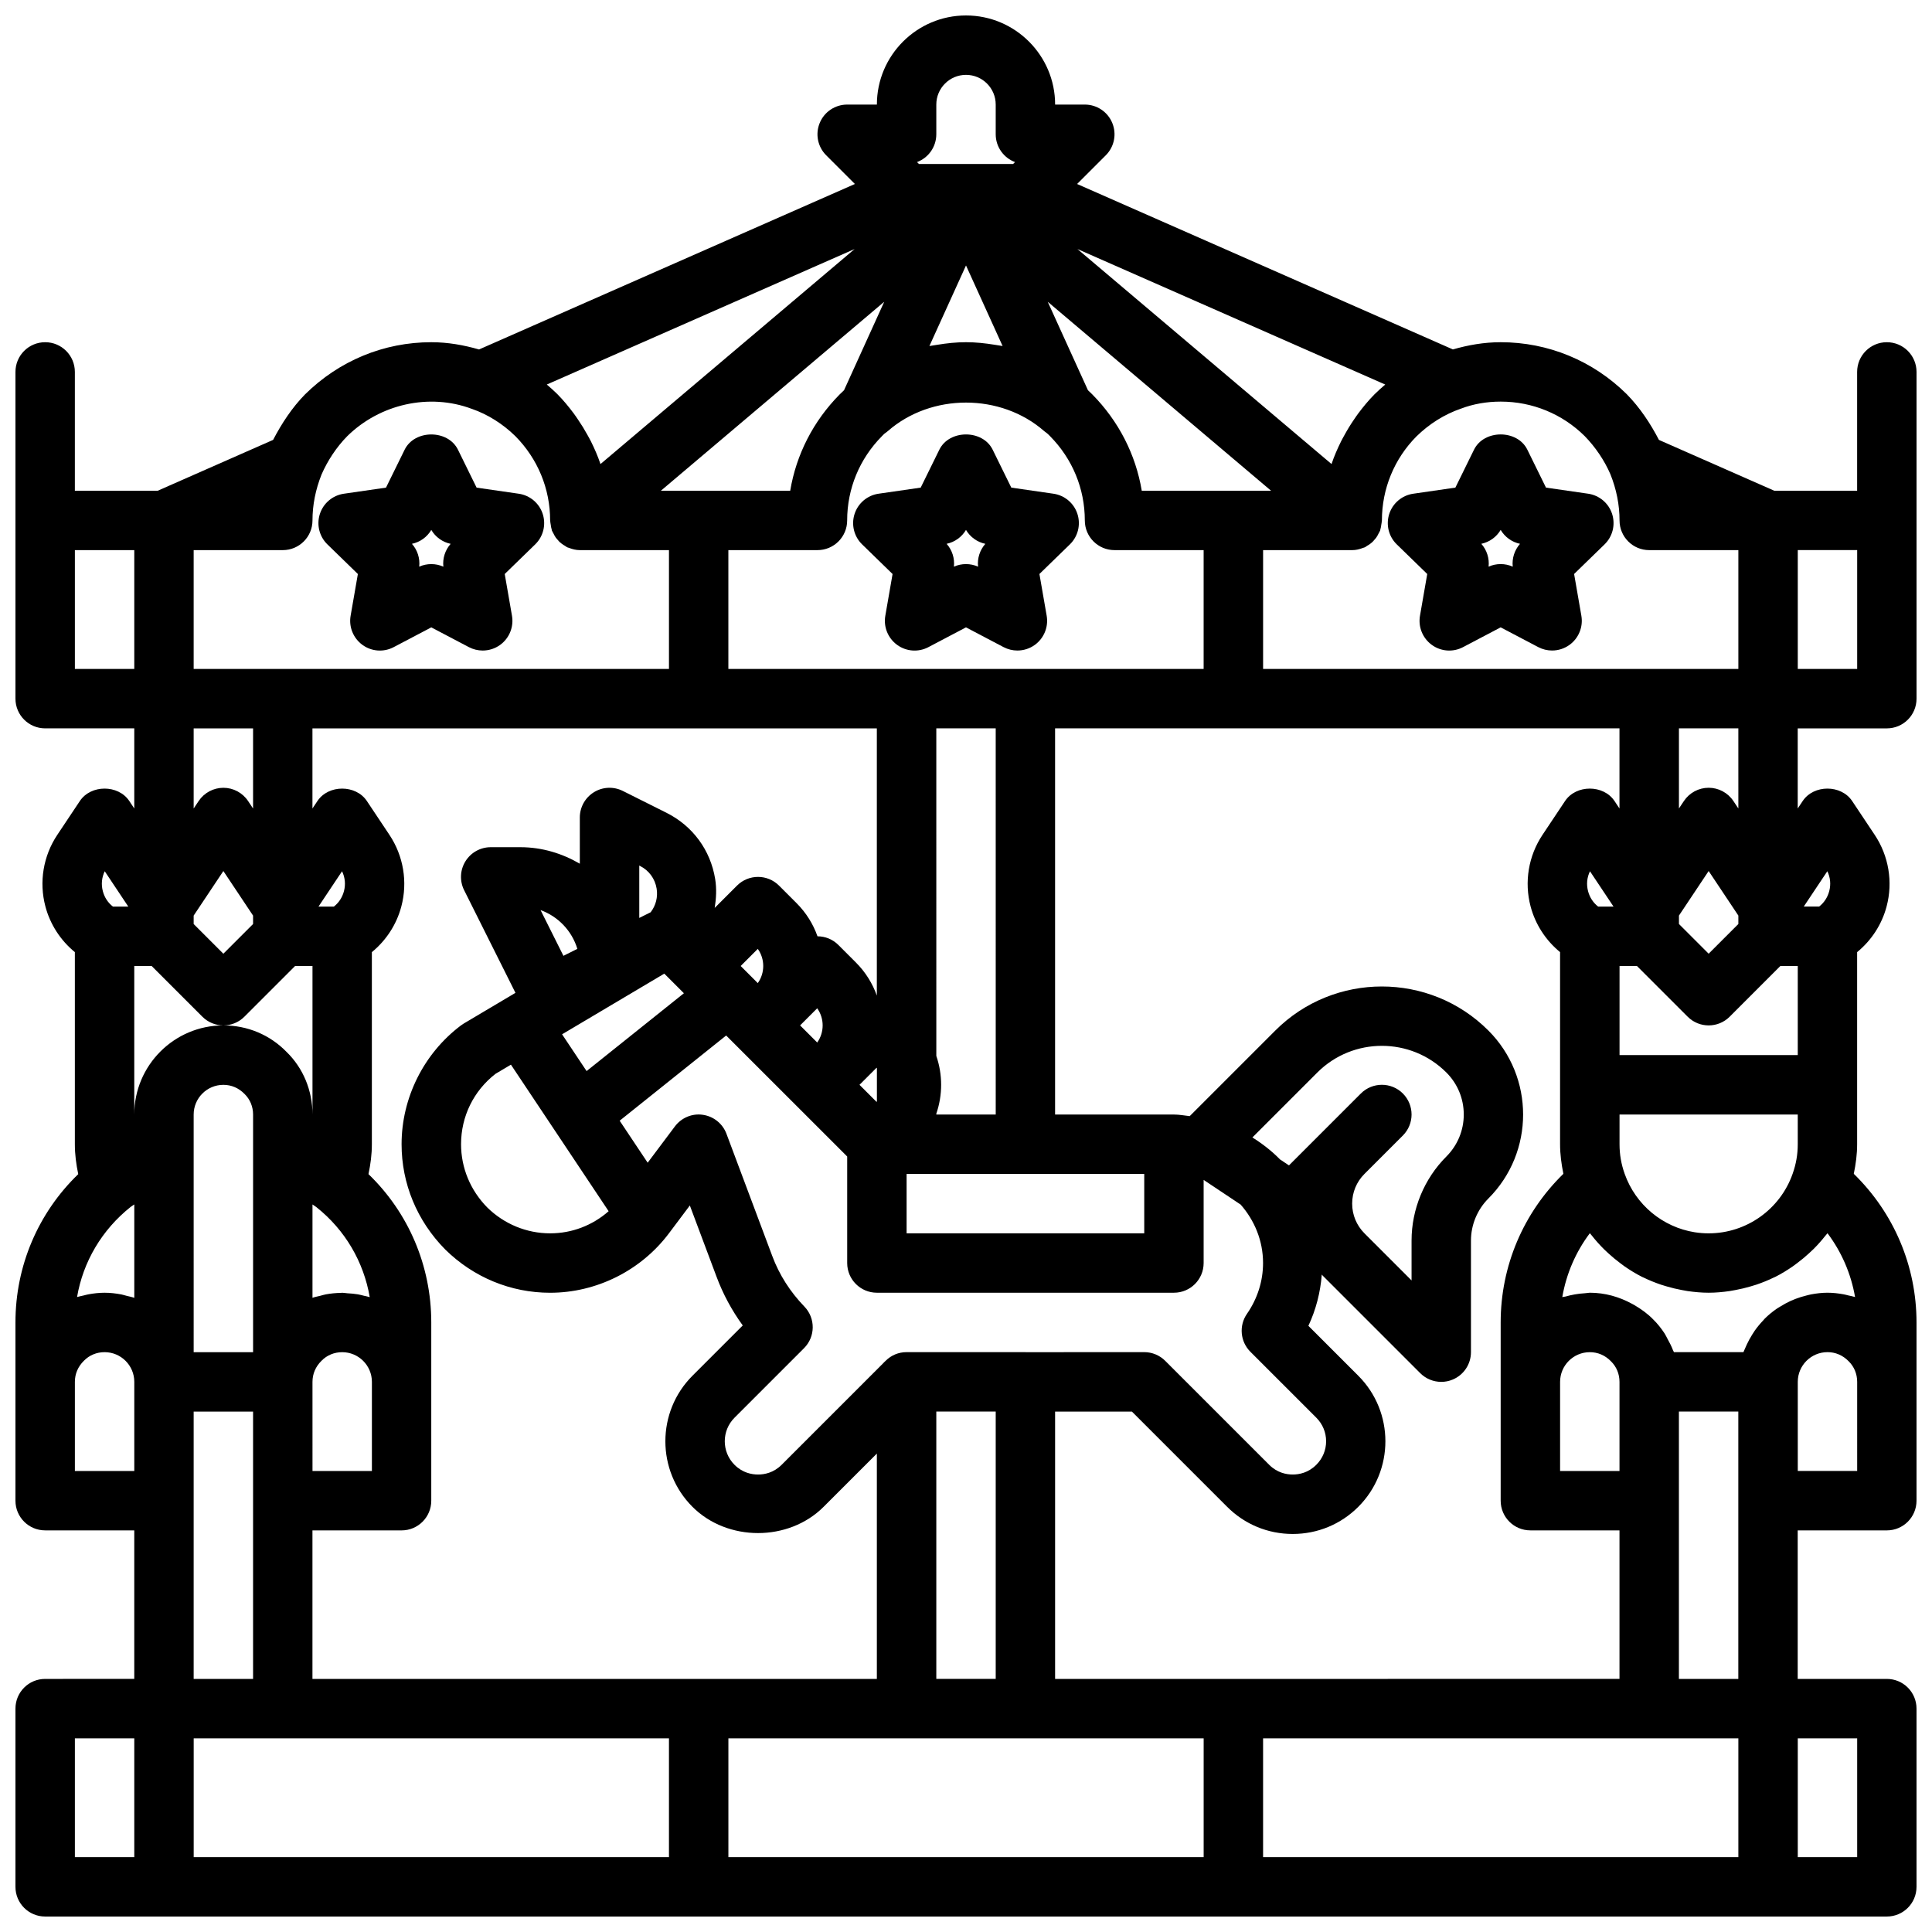 <?xml version="1.0" encoding="UTF-8"?>
<!-- Uploaded to: ICON Repo, www.svgrepo.com, Generator: ICON Repo Mixer Tools -->
<svg width="800px" height="800px" version="1.1" viewBox="144 144 512 512" xmlns="http://www.w3.org/2000/svg">
 <defs>
  <clipPath id="a">
   <path d="m148.09 148.09h503.81v503.81h-503.81z"/>
  </clipPath>
 </defs>
 <path d="m228.77 280.2c-0.922 2.852-0.152 5.981 2 8.07l8.07 7.848-1.922 11.055c-0.516 2.961 0.699 5.949 3.121 7.719 2.43 1.777 5.644 2.008 8.301 0.602l9.957-5.234 9.957 5.234c1.152 0.605 2.414 0.906 3.668 0.906 1.637 0 3.258-0.508 4.637-1.508 2.422-1.77 3.637-4.758 3.121-7.719l-1.922-11.055 8.07-7.848c2.152-2.09 2.922-5.219 2-8.07-0.922-2.852-3.391-4.934-6.367-5.359l-11.156-1.613-4.941-10.055c-2.644-5.383-11.484-5.383-14.129 0l-4.941 10.055-11.156 1.613c-2.977 0.426-5.445 2.508-6.367 5.359zm29.527 4.238c1.121 1.891 2.977 3.231 5.129 3.684-1.461 1.652-2.168 3.852-1.93 6.051-1.023-0.457-2.106-0.68-3.199-0.68-1.09 0-2.176 0.223-3.199 0.676 0.238-2.199-0.469-4.398-1.93-6.051 2.156-0.453 4.008-1.789 5.129-3.68z"/>
 <path d="m380.54 296.12-1.922 11.055c-0.516 2.961 0.699 5.949 3.121 7.719 2.438 1.777 5.644 2.008 8.301 0.602l9.957-5.238 9.957 5.234c1.152 0.605 2.414 0.906 3.668 0.906 1.637 0 3.258-0.508 4.637-1.508 2.422-1.77 3.637-4.758 3.121-7.719l-1.922-11.055 8.07-7.848c2.152-2.09 2.922-5.219 2-8.07-0.922-2.852-3.391-4.934-6.367-5.359l-11.156-1.613-4.941-10.055c-2.644-5.383-11.484-5.383-14.129 0l-4.941 10.055-11.156 1.613c-2.977 0.422-5.441 2.508-6.367 5.359-0.922 2.852-0.152 5.981 2 8.07zm19.457-11.684c1.121 1.891 2.977 3.231 5.129 3.684-1.461 1.652-2.168 3.852-1.93 6.051-1.023-0.457-2.109-0.68-3.199-0.68s-2.176 0.223-3.199 0.676c0.238-2.199-0.469-4.398-1.93-6.051 2.152-0.453 4.004-1.789 5.129-3.68z"/>
 <path d="m518.53 274.84c-2.977 0.422-5.441 2.508-6.367 5.359-0.922 2.852-0.152 5.981 2 8.07l8.07 7.848-1.922 11.055c-0.516 2.961 0.699 5.949 3.121 7.719 2.43 1.777 5.644 2.008 8.301 0.602l9.961-5.238 9.957 5.234c1.152 0.605 2.414 0.906 3.668 0.906 1.637 0 3.258-0.508 4.637-1.508 2.422-1.77 3.637-4.758 3.121-7.719l-1.922-11.055 8.07-7.848c2.152-2.09 2.922-5.219 2-8.07-0.922-2.852-3.391-4.934-6.367-5.359l-11.156-1.613-4.941-10.055c-2.644-5.383-11.484-5.383-14.129 0l-4.941 10.055zm23.164 9.594c1.121 1.891 2.977 3.231 5.129 3.684-1.461 1.652-2.168 3.852-1.93 6.051-1.023-0.457-2.109-0.68-3.199-0.68-1.09 0-2.176 0.223-3.199 0.676 0.238-2.199-0.469-4.398-1.93-6.051 2.152-0.453 4.008-1.789 5.129-3.68z"/>
 <g clip-path="url(#a)">
  <path d="m644.03 234.69c-4.352 0-7.871 3.519-7.871 7.871v31.488h-21.957l-30.562-13.465c-2.277-4.387-5.051-8.562-8.539-12.125-8.977-8.883-20.836-13.77-33.406-13.77-4.449 0-8.672 0.762-12.66 1.914l-99.594-43.844 7.609-7.609c2.254-2.254 2.93-5.637 1.707-8.578-1.215-2.945-4.09-4.859-7.269-4.859h-7.871c0-13.023-10.594-23.617-23.617-23.617s-23.617 10.594-23.617 23.617h-7.871c-3.184 0-6.059 1.914-7.273 4.859-1.223 2.945-0.547 6.328 1.707 8.578l7.609 7.609-99.605 43.852c-4.055-1.164-8.254-1.922-12.648-1.922-12.57 0-24.43 4.891-33.496 13.859-3.375 3.449-6.121 7.594-8.43 12.027l-30.578 13.473h-21.961v-31.488c0-4.352-3.519-7.871-7.871-7.871-4.352 0-7.871 3.519-7.871 7.871v86.59c0 4.352 3.519 7.871 7.871 7.871h23.617v21.234l-1.32-1.984c-2.922-4.383-10.18-4.383-13.098 0l-5.981 8.973c-3.723 5.582-4.875 12.5-3.152 18.98 1.27 4.797 4.035 9.004 7.805 12.098v50.91c0 2.723 0.355 5.352 0.898 7.926-10.613 10.254-16.641 24.289-16.641 39.305v47.23c0 4.352 3.519 7.871 7.871 7.871h23.617v39.359l-23.617 0.004c-4.352 0-7.871 3.519-7.871 7.871v47.23c0 4.352 3.519 7.871 7.871 7.871h488.06c4.352 0 7.871-3.519 7.871-7.871v-47.23c0-4.352-3.519-7.871-7.871-7.871h-23.617v-39.359h23.617c4.352 0 7.871-3.519 7.871-7.871v-47.23c0-14.984-6.023-29.059-16.625-39.395 0.535-2.574 0.887-5.184 0.887-7.84v-50.91c3.769-3.09 6.539-7.297 7.809-12.098 1.723-6.481 0.57-13.398-3.152-18.98l-5.981-8.973c-2.922-4.383-10.18-4.383-13.098 0l-1.324 1.984v-21.23h23.617c4.352 0 7.871-3.519 7.871-7.871v-86.59c0-4.356-3.519-7.875-7.871-7.875zm-39.359 307.01v47.23h-15.742v-70.848h15.742zm-33.75-36.945c1.453 1.414 2.262 3.359 2.262 5.457v23.617h-15.742v-23.617c0-4.344 3.527-7.871 7.871-7.871 2.098 0 4.043 0.805 5.609 2.414zm-29.227-10.289v47.23c0 4.352 3.519 7.871 7.871 7.871h23.617v39.359l-102.34 0.004h-47.23v-70.848h20.355l25.246 25.246c4.633 4.637 10.801 7.188 17.371 7.188 6.574 0 12.738-2.551 17.375-7.188 9.578-9.578 9.578-25.168 0-34.746l-13.223-13.223c2.012-4.289 3.184-8.883 3.551-13.59 0.066 0.062 0.105 0.148 0.168 0.211l25.922 25.922c1.508 1.508 3.523 2.309 5.566 2.309 1.016 0 2.039-0.191 3.012-0.602 2.949-1.211 4.863-4.09 4.863-7.269v-29.582c0-4.144 1.684-8.203 4.613-11.133 12.277-12.277 12.277-32.25 0-44.527-15.559-15.559-40.898-15.559-56.457 0l-22.688 22.688c-1.395-0.148-2.758-0.422-4.191-0.422h-31.488v-102.34h149.57v21.234l-1.32-1.984c-2.922-4.383-10.18-4.383-13.098 0l-5.981 8.973c-3.723 5.582-4.875 12.5-3.152 18.98 1.27 4.793 4.039 9 7.809 12.094v50.91c0 2.66 0.352 5.269 0.879 7.84-10.598 10.336-16.621 24.41-16.621 39.391zm-212.55 94.465h-102.34v-39.359h23.617c4.352 0 7.871-3.519 7.871-7.871v-47.23c0-15.059-6.062-29.121-16.641-39.316 0.543-2.574 0.898-5.199 0.898-7.918v-50.91c3.769-3.09 6.539-7.297 7.809-12.098 1.723-6.481 0.57-13.398-3.152-18.98l-5.981-8.973c-2.922-4.383-10.18-4.383-13.098 0l-1.324 1.984v-21.23h149.57v70.816c-1.141-3.203-2.977-6.203-5.535-8.762l-4.644-4.644c-1.523-1.539-3.539-2.309-5.547-2.309-1.137-3.215-2.984-6.227-5.551-8.793l-4.644-4.644c-3.074-3.074-8.055-3.074-11.133 0l-5.914 5.914c0.398-2.5 0.547-5.055 0.125-7.656-1.246-7.68-5.957-14.074-12.914-17.559l-11.57-5.789c-2.43-1.215-5.336-1.098-7.656 0.348-2.316 1.426-3.731 3.965-3.731 6.691v12.25c-4.652-2.711-9.984-4.375-15.746-4.375h-7.871c-2.731 0-5.258 1.414-6.695 3.734-1.438 2.32-1.566 5.219-0.348 7.656l13.605 27.207-13.734 8.152c-0.246 0.152-0.484 0.309-0.715 0.484-9.848 7.414-15.73 19.184-15.73 31.484 0 10.418 4.074 20.297 11.555 27.883 7.512 7.402 17.391 11.477 27.805 11.477 12.301 0 24.07-5.883 31.488-15.742l5.543-7.387 7.074 18.871c1.715 4.606 4.043 8.926 6.949 12.922l-13.324 13.324c-9.578 9.578-9.578 25.168 0 34.746 9.27 9.27 25.477 9.27 34.746 0l14.117-14.113v59.715zm-133.82-251.9h15.742v21.234l-1.32-1.984c-1.461-2.191-3.918-3.508-6.547-3.508-2.629 0-5.09 1.316-6.551 3.504l-1.324 1.984zm0 112.96v-10.625c0-4.344 3.527-7.871 7.871-7.871 2.098 0 4.043 0.809 5.613 2.414 1.453 1.414 2.262 3.359 2.262 5.457v62.977h-15.746zm0-63.348 7.871-11.809 7.871 11.809v2.231l-7.871 7.871-7.871-7.871zm31.488 123.57c0-2.098 0.809-4.043 2.414-5.613 1.414-1.453 3.359-2.258 5.461-2.258 4.344 0 7.871 3.527 7.871 7.871v23.617h-15.742zm13.637-22.824c-0.531-0.137-1.055-0.273-1.602-0.375-0.914-0.156-1.84-0.227-2.773-0.281-0.473-0.023-0.914-0.137-1.387-0.137-0.121 0-0.238 0.031-0.359 0.035-1.34 0.02-2.68 0.152-3.988 0.391-0.516 0.094-1.004 0.262-1.508 0.387-0.68 0.168-1.371 0.289-2.019 0.52v-24.734c0.305 0.234 0.664 0.414 0.961 0.656 0.008 0.004 0.016 0.008 0.02 0.012 0.035 0.027 0.066 0.055 0.102 0.082 7.551 6.004 12.484 14.453 14.09 23.809-0.492-0.164-1.023-0.234-1.535-0.363zm-5.301-107.2c-0.438 1.645-1.363 3.051-2.668 4.066h-4.074l6.242-9.363c0.797 1.645 0.984 3.492 0.5 5.297zm-50.953 19.812 13.438 13.438c1.535 1.535 3.551 2.305 5.566 2.305s4.027-0.77 5.566-2.305l13.438-13.438h4.609v39.359c0-6.387-2.492-12.332-6.871-16.59-4.414-4.535-10.355-7.027-16.742-7.027-13.023 0-23.617 10.594-23.617 23.617v-39.359zm11.129 141.7v-23.617h15.742v70.848h-15.742zm157.64-296.27 25.367-21.461-4.195 9.234-6.457 14.211c-0.391 0.352-0.766 0.719-1.148 1.102-6.996 7.074-11.516 15.938-13.117 25.531h-34.27zm127.88 28.617h-34.266c-1.598-9.594-6.129-18.465-13.145-25.562-0.367-0.367-0.734-0.727-1.117-1.074l-6.461-14.207-4.195-9.234 25.367 21.461zm-73.273-38.684c-2.496-0.406-5.016-0.676-7.57-0.676s-5.078 0.27-7.57 0.68c-0.418 0.066-0.832 0.117-1.246 0.195-0.293 0.055-0.59 0.078-0.883 0.141l9.699-21.352 9.699 21.348c-0.293-0.062-0.59-0.082-0.883-0.141-0.414-0.078-0.832-0.125-1.246-0.195zm-46.934 54.426c4.352 0 7.871-3.519 7.871-7.871 0-8.395 3.273-16.32 9.188-22.301 0.27-0.27 0.523-0.555 0.754-0.738 0.293-0.191 0.57-0.406 0.84-0.637 11.5-10.07 29.918-10.07 41.422 0 0.121 0.109 0.652 0.5 0.785 0.602 0.285 0.223 0.539 0.508 0.777 0.746 5.938 6.008 9.215 13.934 9.215 22.328 0 4.352 3.519 7.871 7.871 7.871h23.617v31.488h-125.95v-31.488zm155.14 144c-3.074-3.074-8.055-3.074-11.133 0l-19.051 19.051-2.371-1.578c-2.188-2.238-4.66-4.156-7.324-5.824l17.211-17.211c9.426-9.426 24.77-9.426 34.195 0 2.969 2.973 4.609 6.922 4.609 11.129 0 4.203-1.637 8.156-4.606 11.133-5.867 5.856-9.227 13.973-9.227 22.262v10.578l-12.484-12.484c-2.098-2.106-3.258-4.898-3.258-7.871 0-2.961 1.145-5.75 3.238-7.848l10.203-10.203c1.531-1.539 2.301-3.555 2.301-5.566 0-2.016-0.77-4.027-2.305-5.566zm-99.973 68.555c-0.02 0-0.039-0.012-0.059-0.012h-31.488-0.008c-2.117 0-4.062 0.816-5.527 2.281-0.02 0.02-0.035 0.035-0.055 0.055-0.215 0.219-0.461 0.398-0.652 0.648l-26.875 26.875c-2.129 2.129-4.566 2.574-6.242 2.574s-4.113-0.445-6.242-2.574c-3.445-3.445-3.445-9.039 0-12.484l18.418-18.418c3.035-3.035 3.082-7.941 0.102-11.031-3.812-3.953-6.68-8.465-8.527-13.43l-12.125-32.355c-1.008-2.699-3.406-4.629-6.258-5.035-2.828-0.43-5.688 0.777-7.41 3.074l-7.215 9.621-7.422-11.133 28.223-22.578 32.074 32.062v28.23c0 4.352 3.519 7.871 7.871 7.871h78.719c4.352 0 7.871-3.519 7.871-7.871v-22.027l9.816 6.547c3.644 4.156 5.93 9.531 5.93 15.48 0 4.781-1.477 9.441-4.266 13.469-2.168 3.129-1.785 7.356 0.906 10.047l17.473 17.473c1.676 1.676 2.598 3.891 2.598 6.242 0 2.352-0.922 4.566-2.598 6.242-2.129 2.133-4.566 2.578-6.242 2.578-1.676 0-4.113-0.445-6.242-2.574l-27.551-27.551c-1.477-1.48-3.477-2.309-5.566-2.309zm-128.55-117.16c4.668 1.684 8.309 5.504 9.754 10.277l-3.691 1.844zm89.137 50.684c-0.031 0.047-0.043 0.105-0.078 0.156l-4.535-4.535 4.535-4.535c0.035 0.047 0.043 0.105 0.078 0.152zm-15.82-15.59-4.535-4.535 4.535-4.535c1.922 2.707 1.922 6.363 0 9.07zm-67.613-2.176 27.09-16.078 5.195 5.195-25.789 20.629zm51.867-13.566-4.535-4.535 4.535-4.535c1.922 2.703 1.922 6.363 0 9.07zm-31.41-17.273v-13.883l0.176 0.094c2.383 1.191 3.988 3.375 4.422 6.004 0.367 2.262-0.207 4.496-1.582 6.281zm-38.098 41.312 4.086-2.426 25.891 38.836c-4.262 3.738-9.676 5.863-15.496 5.863-6.258 0-12.207-2.469-16.676-6.863-4.473-4.547-6.938-10.496-6.938-16.754 0-7.356 3.32-14.137 9.133-18.656zm171.92 42.273h-62.977v-15.742h62.977zm-39.359-31.488h-15.742v-0.227c1.699-4.961 1.699-10.332 0-15.293l-0.004-86.816h15.742zm-15.746 78.719h15.742v70.848h-15.742zm212.55-131.44v2.231l-7.871 7.871-7.871-7.871v-2.231l7.871-11.809zm-37.156-2.383c-1.309-1.016-2.231-2.422-2.668-4.066-0.484-1.805-0.301-3.652 0.5-5.297l6.242 9.363zm7.019 70.797c-0.906-2.547-1.352-5.106-1.352-7.82v-7.871h47.23v7.871c0 2.715-0.445 5.273-1.367 7.856-3.32 9.426-12.262 15.762-22.246 15.762-1.25 0-2.481-0.098-3.688-0.289-8.449-1.344-15.656-7.231-18.578-15.508zm45.879-31.438h-47.23v-23.617h4.613l13.438 13.438c1.535 1.539 3.551 2.309 5.566 2.309s4.027-0.77 5.566-2.305l13.434-13.438h4.613zm-15.742-65.359-1.32-1.984c-1.465-2.188-3.922-3.504-6.551-3.504-2.629 0-5.09 1.316-6.551 3.504l-1.324 1.984v-21.23h15.742zm-40.738-98.699c2.875 2.938 5.258 6.496 6.82 10.102 1.613 4.012 2.43 8.141 2.43 12.262 0 4.352 3.519 7.871 7.871 7.871h23.617v31.488h-125.95v-31.488h23.617c0.977 0 1.895-0.227 2.773-0.559 0.141-0.055 0.285-0.082 0.422-0.145 0.039-0.016 0.082-0.008 0.121-0.027 0.227-0.105 0.398-0.273 0.609-0.398 0.312-0.18 0.609-0.359 0.895-0.582 0.199-0.156 0.395-0.305 0.574-0.477 0.148-0.141 0.262-0.297 0.395-0.449 0.211-0.234 0.418-0.457 0.602-0.715 0.238-0.336 0.422-0.699 0.602-1.07 0.094-0.188 0.215-0.352 0.293-0.551 0.027-0.07 0.082-0.125 0.109-0.195 0.027-0.078 0.023-0.16 0.047-0.242 0.145-0.438 0.203-0.895 0.27-1.359 0.043-0.312 0.129-0.621 0.133-0.934 0.004-0.055 0.027-0.109 0.027-0.168 0-8.395 3.273-16.32 9.125-22.238 3.422-3.352 7.441-5.883 11.84-7.394 3.25-1.23 6.793-1.855 10.523-1.855 8.395 0 16.32 3.273 22.238 9.125zm-55.703-11.039c-1.582 1.598-2.988 3.312-4.312 5.078-0.379 0.508-0.723 1.027-1.078 1.547-0.941 1.363-1.801 2.769-2.586 4.215-0.293 0.535-0.598 1.062-0.867 1.609-0.965 1.953-1.84 3.945-2.527 6.012l-50.508-42.734-16.836-14.246 81.578 35.914c-0.973 0.82-1.934 1.691-2.863 2.606zm-116.11-68.934v-7.871c0-4.344 3.527-7.871 7.871-7.871s7.871 3.527 7.871 7.871v7.871c0 3.375 2.121 6.258 5.113 7.371l-0.496 0.5h-24.969l-0.5-0.5c2.988-1.113 5.109-3.996 5.109-7.371zm-21.648 30.414-33.672 28.492-33.676 28.492c-0.004-0.016-0.016-0.031-0.02-0.047-0.68-2.035-1.539-4-2.492-5.926-0.297-0.598-0.629-1.172-0.949-1.758-0.766-1.398-1.605-2.758-2.516-4.086-0.379-0.551-0.746-1.109-1.148-1.645-1.328-1.77-2.742-3.488-4.332-5.094-0.891-0.875-1.82-1.715-2.773-2.516zm-101.43 42.363c4.176 1.438 8.195 3.965 11.523 7.227 5.941 6.012 9.215 13.938 9.215 22.332 0 0.059 0.023 0.113 0.023 0.172 0.008 0.312 0.09 0.621 0.133 0.934 0.066 0.461 0.125 0.922 0.27 1.359 0.027 0.078 0.02 0.16 0.047 0.242 0.027 0.07 0.082 0.125 0.109 0.195 0.078 0.195 0.199 0.359 0.293 0.547 0.184 0.371 0.363 0.734 0.605 1.074 0.184 0.258 0.387 0.48 0.598 0.711 0.137 0.148 0.25 0.309 0.395 0.449 0.18 0.172 0.379 0.32 0.578 0.477 0.285 0.223 0.582 0.402 0.895 0.582 0.211 0.125 0.387 0.293 0.613 0.398 0.039 0.02 0.082 0.008 0.121 0.027 0.137 0.059 0.281 0.09 0.422 0.145 0.875 0.332 1.797 0.559 2.773 0.559h23.617v31.488h-125.96v-31.488h23.617c4.352 0 7.871-3.519 7.871-7.871 0-4.086 0.812-8.18 2.398-12.164 1.645-3.766 4-7.289 6.758-10.109 8.68-8.578 21.789-11.535 33.082-7.285zm-105.21 37.43h15.742v31.488h-15.742zm7.914 85.102 6.242 9.363h-4.074c-1.309-1.016-2.231-2.422-2.668-4.066-0.484-1.805-0.301-3.652 0.5-5.297zm6.871 88.953c0.293-0.242 0.656-0.422 0.961-0.656v24.75c-0.676-0.238-1.398-0.371-2.106-0.551-0.445-0.113-0.875-0.262-1.328-0.348-1.441-0.273-2.918-0.449-4.438-0.449-1.453 0-2.871 0.164-4.266 0.418-0.457 0.082-0.895 0.211-1.34 0.32-0.562 0.137-1.145 0.227-1.691 0.402 1.605-9.359 6.566-17.805 14.207-23.887zm-14.785 69.98v-23.617c0-2.098 0.809-4.043 2.414-5.613 1.418-1.453 3.359-2.258 5.461-2.258 4.344 0 7.871 3.527 7.871 7.871v23.617zm0 70.848h15.742v31.488h-15.742zm31.488 0h125.95v31.488h-125.95zm141.7 0h125.95v31.488h-125.95zm141.7 0h125.95v31.488h-125.95zm157.44 31.488h-15.742v-31.488h15.742zm0-102.34h-15.742v-23.617c0-4.344 3.527-7.871 7.871-7.871 2.098 0 4.043 0.809 5.613 2.414 1.449 1.414 2.258 3.359 2.258 5.457zm-2.336-46.516c-0.422-0.102-0.836-0.223-1.266-0.301-1.395-0.25-2.816-0.418-4.269-0.418-1.484 0-2.926 0.176-4.336 0.438-0.441 0.082-0.859 0.207-1.293 0.312-0.973 0.238-1.918 0.527-2.84 0.883-0.445 0.172-0.883 0.348-1.316 0.547-0.926 0.426-1.809 0.914-2.668 1.449-0.324 0.203-0.664 0.379-0.98 0.598-1.133 0.785-2.199 1.656-3.176 2.621-0.164 0.16-0.293 0.348-0.449 0.512-0.797 0.836-1.531 1.723-2.203 2.668-0.254 0.359-0.477 0.734-0.715 1.109-0.523 0.832-0.988 1.691-1.406 2.59-0.188 0.406-0.379 0.805-0.543 1.223-0.102 0.273-0.25 0.523-0.348 0.797h-18.418c-0.062-0.18-0.18-0.336-0.25-0.516-0.402-1.059-0.918-2.051-1.465-3.031-0.254-0.453-0.453-0.934-0.738-1.371-0.895-1.367-1.91-2.656-3.09-3.801-1.48-1.52-3.18-2.719-4.965-3.766-0.203-0.117-0.402-0.223-0.609-0.332-3.387-1.848-7.164-2.93-11.168-2.93-0.301 0-0.582 0.078-0.883 0.09-0.168 0.004-0.324 0.043-0.488 0.051-1.754 0.102-3.441 0.402-5.074 0.867-0.277 0.078-0.586 0.059-0.859 0.148 1.062-6.168 3.559-11.957 7.305-16.93 0.039 0.051 0.086 0.094 0.121 0.145 0.133 0.176 0.285 0.324 0.418 0.496 0.988 1.262 2.051 2.449 3.18 3.574 0.387 0.387 0.789 0.75 1.191 1.121 0.984 0.906 2.012 1.754 3.082 2.555 0.41 0.305 0.805 0.621 1.223 0.91 1.48 1.02 3.012 1.965 4.621 2.773 0.121 0.062 0.25 0.102 0.375 0.164 1.496 0.734 3.047 1.355 4.633 1.898 0.516 0.176 1.043 0.32 1.566 0.477 1.281 0.379 2.582 0.688 3.91 0.938 0.535 0.102 1.066 0.211 1.609 0.289 1.828 0.258 3.676 0.434 5.559 0.434 1.883 0 3.727-0.176 5.555-0.438 0.543-0.078 1.074-0.191 1.609-0.289 1.324-0.246 2.621-0.555 3.902-0.934 0.531-0.156 1.059-0.301 1.582-0.48 1.566-0.535 3.094-1.148 4.574-1.871 0.145-0.07 0.293-0.117 0.438-0.191 1.598-0.805 3.117-1.742 4.59-2.754 0.445-0.305 0.863-0.641 1.293-0.961 1.035-0.777 2.035-1.598 2.988-2.477 0.43-0.395 0.855-0.781 1.27-1.191 1.07-1.07 2.078-2.199 3.023-3.394 0.18-0.23 0.387-0.434 0.566-0.668 0.023-0.043 0.062-0.082 0.098-0.125 3.734 4.965 6.242 10.754 7.305 16.914-0.574-0.188-1.18-0.281-1.77-0.422zm-5.574-112.42c0.801 1.645 0.984 3.488 0.5 5.297-0.441 1.645-1.363 3.051-2.668 4.066h-4.074zm7.91-53.613h-15.742v-31.488h15.742z"/>
 </g>
</svg>